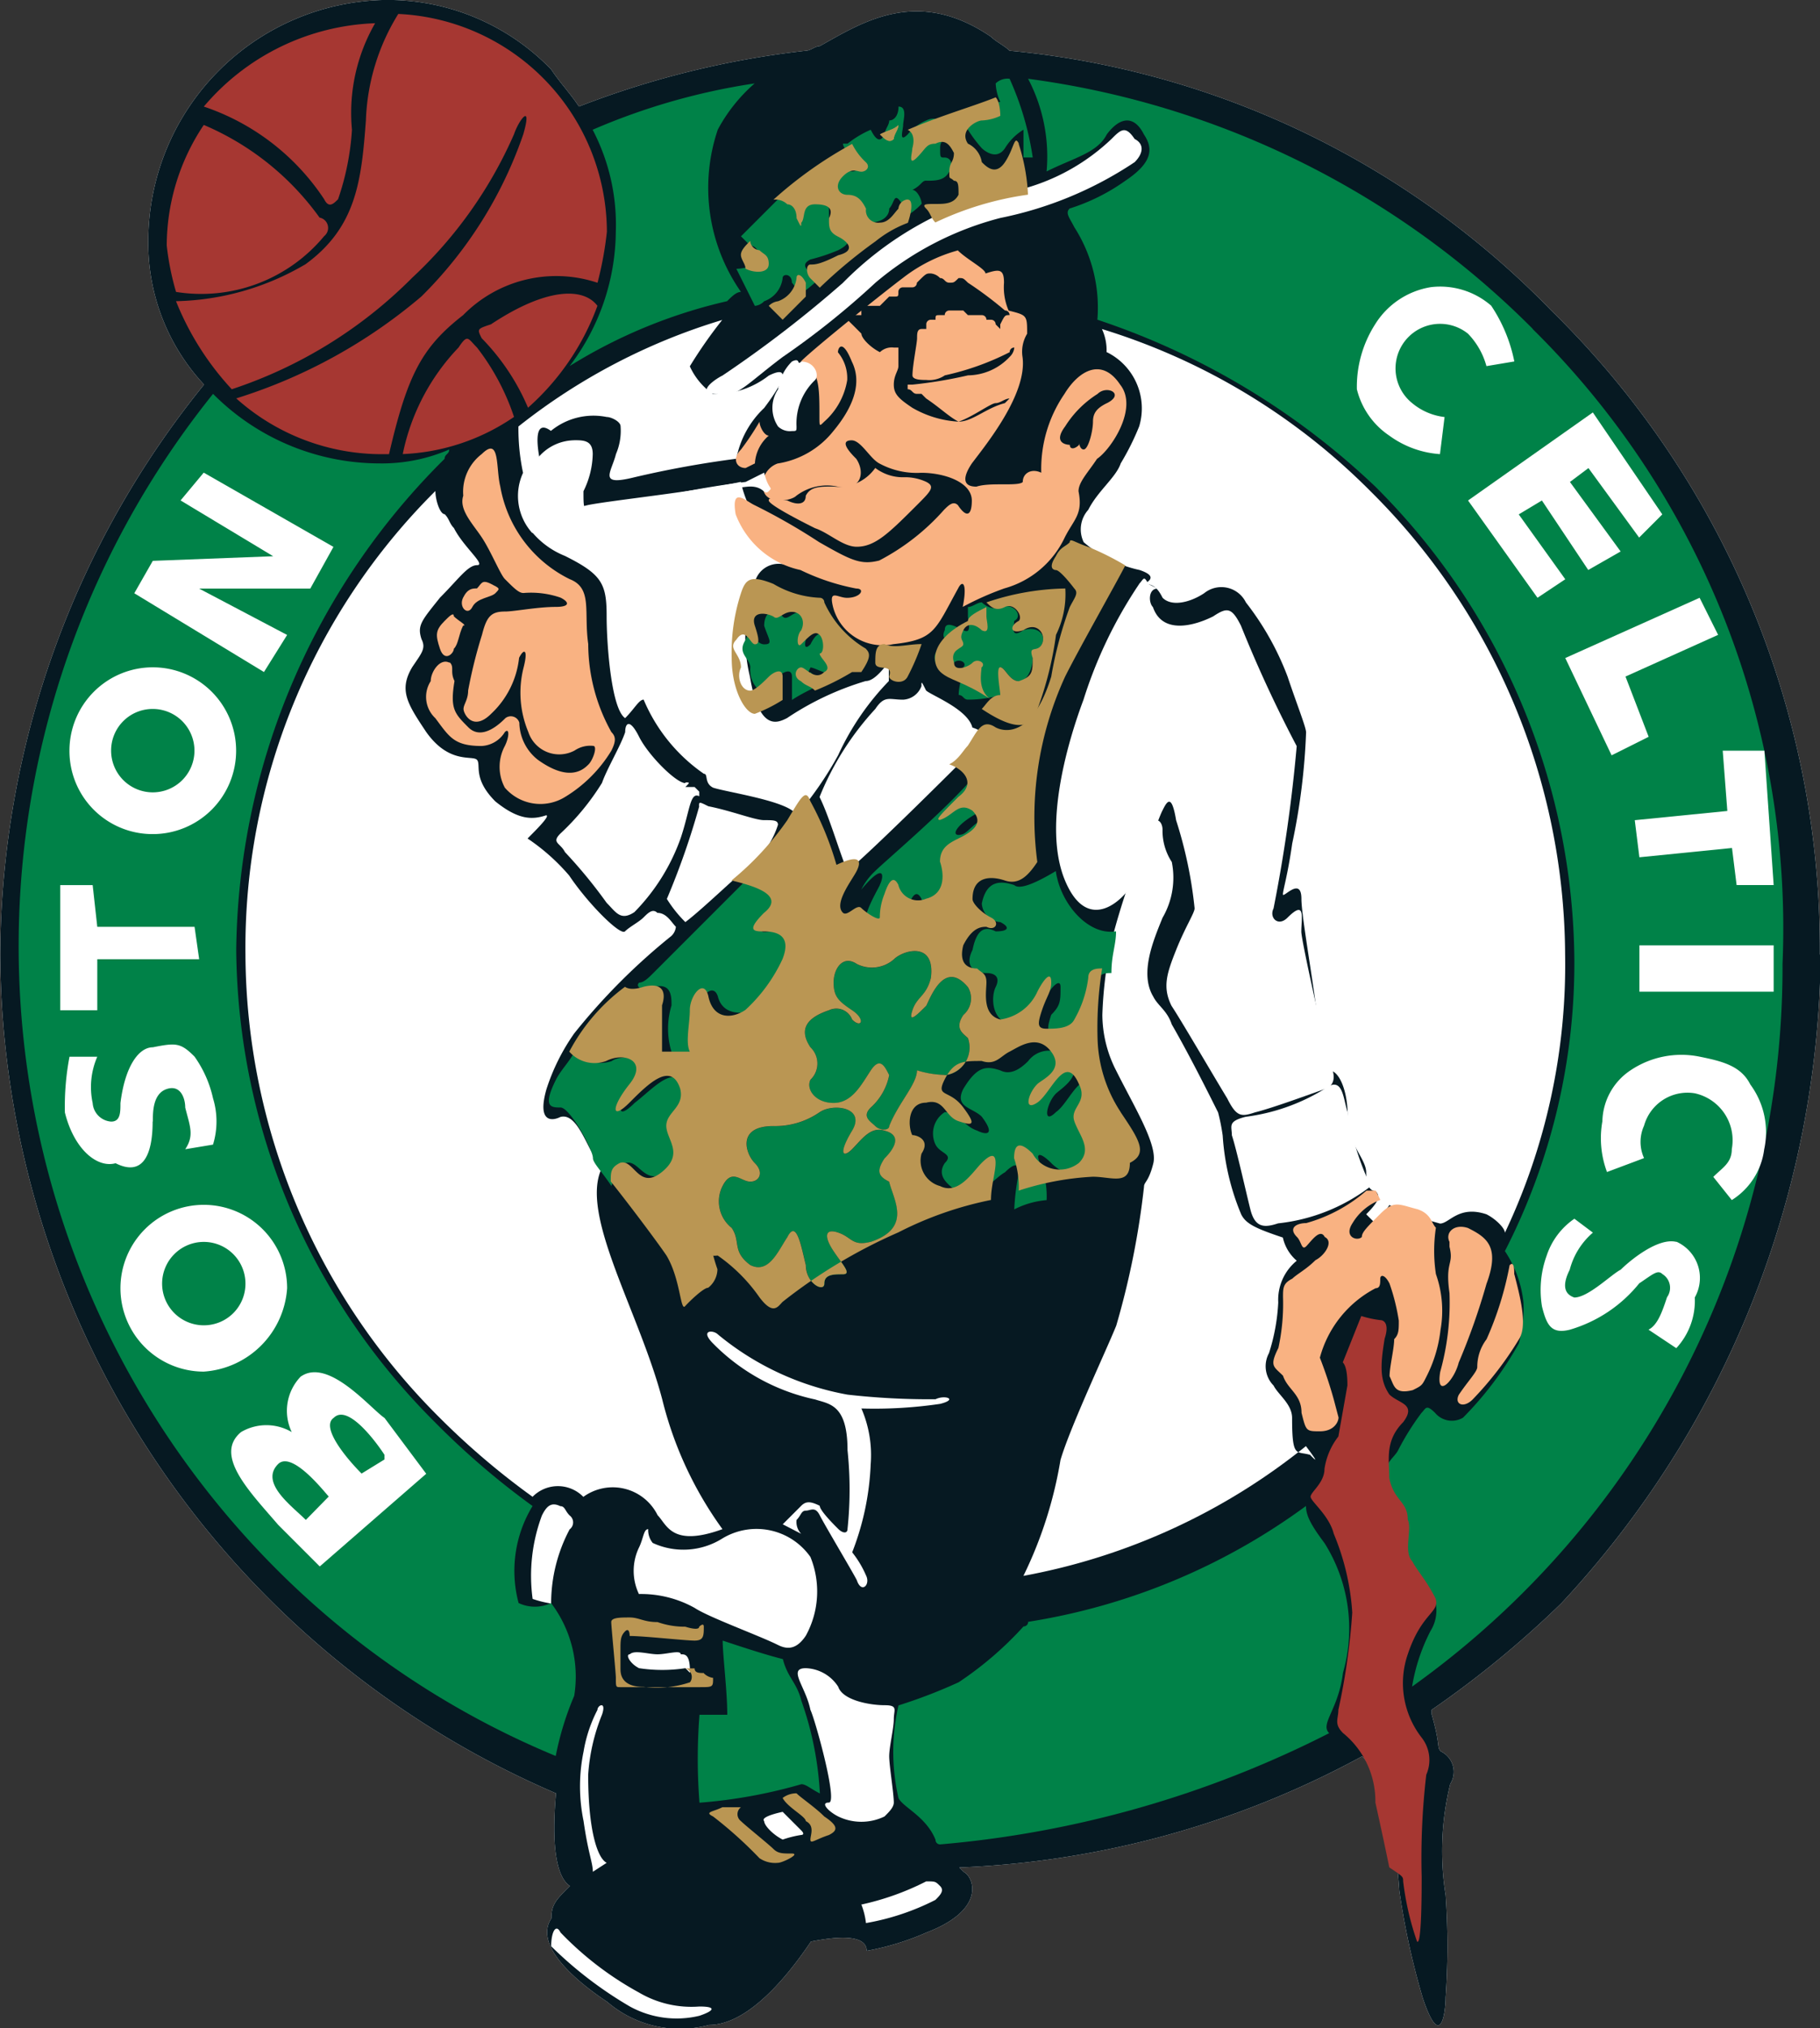 <svg xmlns="http://www.w3.org/2000/svg" width="35.903" height="39.988" viewBox="0 0 35.903 39.988">
  <rect x="0" y="0" width="35.903" height="39.988" fill="#333333" stroke="none"/>
  <g id="Groupe_9745" data-name="Groupe 9745" transform="translate(0 0)">
    <path id="Tracé_427" data-name="Tracé 427" d="M88.6,206.319a17.612,17.612,0,0,0-5.3-12.7A17.127,17.127,0,0,0,72.616,188.5c-.091-.091-.274-.183-.365-.274-1.462-1-2.558-.274-3.38.183-.091,0-.183.091-.274.091a17.844,17.844,0,0,0-4.476,1.1c-.183-.274-.365-.457-.548-.731a4.485,4.485,0,0,0-3.289-1.37,4.758,4.758,0,0,0-4.659,4.751,4.085,4.085,0,0,0,1.1,2.832,17.943,17.943,0,0,0-4.02,11.237,18.1,18.1,0,0,0,10.963,16.536c-.091,1,0,1.644.274,1.827-.274.274-.365.365-.365.639-.365.548.548,1.279,1.1,1.644a2.2,2.2,0,0,0,2.01.457c.822,0,1.644-1.1,2.01-1.644.914-.183,1.1,0,1.1.183a5.3,5.3,0,0,0,1.188-.365c1.188-.457.914-1.1.731-1.188l-.091-.091a18.129,18.129,0,0,0,7.948-2.193c.091.091.183.274.274.365a8.434,8.434,0,0,1,.457,2.284,15,15,0,0,0,.457,2.1c.365,1.1.457.274.457,0a14.329,14.329,0,0,0,0-2.01,5.528,5.528,0,0,1,.091-2.193.446.446,0,0,0-.183-.64c-.091-.091,0-.091-.183-.731v-.091a19.6,19.6,0,0,0,2.558-2.1,19.013,19.013,0,0,0,5.116-12.79" transform="translate(-52.7 -187.5)" fill="#fff"/>
    <path id="Tracé_428" data-name="Tracé 428" d="M88.6,206.319a17.612,17.612,0,0,0-5.3-12.7A17.127,17.127,0,0,0,72.616,188.5c-.091-.091-.274-.183-.365-.274-1.462-1-2.558-.274-3.38.183-.091,0-.183.091-.274.091a17.844,17.844,0,0,0-4.476,1.1c-.183-.274-.365-.457-.548-.731a4.485,4.485,0,0,0-3.289-1.37,4.758,4.758,0,0,0-4.659,4.751,4.085,4.085,0,0,0,1.1,2.832,17.943,17.943,0,0,0-4.02,11.237,18.1,18.1,0,0,0,10.963,16.536c-.091,1,0,1.644.274,1.827-.274.274-.365.365-.365.639-.365.548.548,1.279,1.1,1.644a2.2,2.2,0,0,0,2.01.457c.822,0,1.644-1.1,2.01-1.644.914-.183,1.1,0,1.1.183a5.3,5.3,0,0,0,1.188-.365c1.188-.457.914-1.1.731-1.188l-.091-.091a18.129,18.129,0,0,0,7.948-2.193c.091.091.183.274.274.365a8.434,8.434,0,0,1,.457,2.284,15,15,0,0,0,.457,2.1c.365,1.1.457.274.457,0a14.329,14.329,0,0,0,0-2.01,5.528,5.528,0,0,1,.091-2.193.446.446,0,0,0-.183-.64c-.091-.091,0-.091-.183-.731v-.091a19.6,19.6,0,0,0,2.558-2.1,19.013,19.013,0,0,0,5.116-12.79" transform="translate(-52.7 -187.5)" fill="#061922"/>
    <path id="Tracé_429" data-name="Tracé 429" d="M67.8,226.1a9.953,9.953,0,0,0,2.01-.365c.091,0,.183.091.365.183a6.492,6.492,0,0,0-.365-1.827c-.091-.365-.274-.457-.365-.822-.365-.091-.914-.274-1.188-.365,0,.274.091,1,.091,1.462H67.8a10.992,10.992,0,0,0,0,1.736" transform="translate(-54.001 -190.56)" fill="#008248"/>
    <path id="Tracé_430" data-name="Tracé 430" d="M80.586,224.476c-.183-.183.183-.457.274-1.188a3.16,3.16,0,0,0-.365-2.558c-.274-.365-.365-.548-.365-.731a12.565,12.565,0,0,1-5.481,2.284.089.089,0,0,1-.091.091,6.826,6.826,0,0,1-1.279,1.1,10.247,10.247,0,0,1-1.188.457,4.106,4.106,0,0,0,0,1.827c.091.183.548.365.731.822a.089.089,0,0,0,.091.091,20.812,20.812,0,0,0,7.674-2.193h0" transform="translate(-54.367 -190.309)" fill="#008248"/>
    <path id="Tracé_431" data-name="Tracé 431" d="M84.858,194.133A17.253,17.253,0,0,0,74.9,189.2a3.294,3.294,0,0,1,.365,1.827c.548-.274,1-.365,1.188-.731.274-.365.548-.365.731,0,.183.274.183.548-.365.914a3.9,3.9,0,0,1-1.1.548c-.091.091,0,.183.091.365a2.941,2.941,0,0,1,.457,1.827h0a14.665,14.665,0,0,1,5.481,3.289,13.3,13.3,0,0,1,3.928,9.318,12.432,12.432,0,0,1-1.37,5.755,2.255,2.255,0,0,1,.365,1,2.53,2.53,0,0,1-.091.822,6.734,6.734,0,0,1-1.1,1.462.43.43,0,0,1-.548-.091c-.183-.183-.183-.091-.274,0a5.1,5.1,0,0,0-.457.731c-.091.183-.365.274-.183.731a4.935,4.935,0,0,1,.365,1.1.731.731,0,0,0,.274.731.754.754,0,0,1,.183,1,3.681,3.681,0,0,0-.365,1.1,17.439,17.439,0,0,0,7.308-14.252,16.59,16.59,0,0,0-4.933-12.516" transform="translate(-54.619 -187.647)" fill="#008248"/>
    <path id="Tracé_432" data-name="Tracé 432" d="M62.966,219.844a2.454,2.454,0,0,1,.274-1.918,15.349,15.349,0,0,1-1.918-1.644,13.3,13.3,0,0,1-3.928-9.318,13.834,13.834,0,0,1,4.111-9.684c0-.091.091-.091.091-.183a3.338,3.338,0,0,1-1.37.274A4.636,4.636,0,0,1,56.937,196a17.376,17.376,0,0,0,1.279,23.2,16.954,16.954,0,0,0,5.481,3.654,5.908,5.908,0,0,1,.365-1.188,2.4,2.4,0,0,0-.457-1.827.749.749,0,0,1-.639,0" transform="translate(-52.734 -188.235)" fill="#008248"/>
    <path id="Tracé_433" data-name="Tracé 433" d="M68.654,189.3a12.824,12.824,0,0,0-3.2.914,4.038,4.038,0,0,1,.457,2.01A4.421,4.421,0,0,1,65,194.873a10.162,10.162,0,0,1,3.106-1.279c.091-.091.183-.183.274-.183a3.581,3.581,0,0,1-.457-3.2,3.207,3.207,0,0,1,.731-.914" transform="translate(-53.763 -187.656)" fill="#008248"/>
    <path id="Tracé_434" data-name="Tracé 434" d="M76.551,195.057a1.235,1.235,0,0,1,.639,1.462,5.082,5.082,0,0,1-.365.731c-.091.274-.457.548-.639.914a.577.577,0,0,0-.091.639h0a2.49,2.49,0,0,0,1.1.548c.274.091.274.183.091.274.183,0,.274.091.365.274.183.183.548.091.822-.091a.539.539,0,0,1,.822.183,5.557,5.557,0,0,1,.822,1.462c.183.548.365,1,.365,1.1a12.74,12.74,0,0,1-.274,2.193c-.091.639-.183.914-.183,1s.365-.365.365.091c0,.365.274,1.827.365,2.741a5.816,5.816,0,0,0,.183.639c.183,0,.365.365.365.914s.365.822.365,1.1.091.365.183.365c.091.091.091.183-.183.457l.183.183a3.646,3.646,0,0,0,.274-.365,6.027,6.027,0,0,0,1,.365c.183,0,.365-.365.914-.183.183.091.365.274.365.365a12.329,12.329,0,0,0,1.188-5.481,12.946,12.946,0,0,0-3.837-9.136,12.728,12.728,0,0,0-5.3-3.2.993.993,0,0,1,.091.457" transform="translate(-54.717 -188.114)" fill="#fff"/>
    <path id="Tracé_435" data-name="Tracé 435" d="M80.464,217.716c-.274-.091-.365.091-.365-.731,0-.274-.274-.457-.365-.639a.541.541,0,0,1-.091-.639,3.885,3.885,0,0,0,.183-1,.992.992,0,0,1,.365-.822.835.835,0,0,1-.274-.457c-.548-.183-.731-.274-.822-.457a4.8,4.8,0,0,1-.365-1.553,3.957,3.957,0,0,0-.091-.457c-.183-.365-.548-1.1-.914-1.736-.091-.274-.274-.365-.365-.548-.274-.457,0-1.1.183-1.553a1.572,1.572,0,0,0,.183-1.1,1.125,1.125,0,0,1-.183-.639c0-.183-.183-.365-.365.183s-.457,1.279-.639,2.01a8,8,0,0,0-.183,1.462,2.433,2.433,0,0,0,.274,1.1c.365.731.822,1.462.731,1.827s-.183.365-.183.457a16.043,16.043,0,0,1-.548,2.741c-.183.457-.914,2.01-1.1,2.649a8.241,8.241,0,0,1-.731,2.284,12.469,12.469,0,0,0,5.573-2.558c.274.365.183.274.091.183" transform="translate(-54.61 -189.03)" fill="#fff"/>
    <path id="Tracé_436" data-name="Tracé 436" d="M64.174,198.6a1.639,1.639,0,0,0,.639.457c.731.365.822.548.822,1.188,0,.548.091,1.827.365,2.01.183-.183.274-.365.365-.365a3.36,3.36,0,0,0,1.188,1.462c.091,0,0,.183.183.274.274.091,1.553.274,1.644.548a7.038,7.038,0,0,0,.822-1.188,5.225,5.225,0,0,1,1-1.462v-.365c-.091.091-.274.365-.457.365a5.714,5.714,0,0,0-1.553.731c-.183.091-.548.274-.731-.822a3.229,3.229,0,0,1,.091-1.827.483.483,0,0,1,.639-.365c.365.091.914.365,1.1.365,0-.091.183-.365-.274-.365a2.039,2.039,0,0,1-1.37-.822,2.257,2.257,0,0,1-.365-.822c-.822.183-2.558.365-3.015.457-.365.091-.731.183-.914-.731-.091-.365-.183-1,.183-.731a1.323,1.323,0,0,1,1.1-.274c.091,0,.274.091.274.183a1.159,1.159,0,0,1-.091.548c-.091.365-.365.639.365.457a20.039,20.039,0,0,1,2.01-.365,1.848,1.848,0,0,1,.548-1c.274-.365.365-.548.365-.639s-.091-.091-.274,0a1.733,1.733,0,0,1-1.1.365,1.343,1.343,0,0,1-.457-.548,8.968,8.968,0,0,1,.639-.914,12.048,12.048,0,0,0-4.02,2.1,4.2,4.2,0,0,0,.091.914,1.09,1.09,0,0,0,.183,1.188" transform="translate(-53.668 -188.097)" fill="#fff"/>
    <path id="Tracé_437" data-name="Tracé 437" d="M64.669,217.924a.987.987,0,0,1,1.462.365c.183.183.274.639,1.279.274a7.343,7.343,0,0,1-1.188-2.558c-.457-1.736-1.644-3.654-1.188-4.568-.274-.274-.457-1.1-.822-1-.183.091-.457.091-.274-.548a4.068,4.068,0,0,1,.548-1.1A12.373,12.373,0,0,1,66.4,206.87a.283.283,0,0,0,.091-.183c-.091-.091-.183-.274-.365-.274-.091-.091-.183,0-.274.091s-.274.183-.365.274-.731-.548-1.1-1.1a4.039,4.039,0,0,0-.822-.731c.183-.183.457-.457.365-.457-.274.091-.548.091-1-.274-.457-.457-.274-.731-.365-.822s-.548.091-1-.548c-.365-.548-.548-.822-.274-1.279.183-.274.274-.365.183-.548-.091-.274,0-.365.365-.822.365-.365.548-.639.731-.639s-.274-.365-.457-.731c-.091-.091-.091-.183-.183-.274-.091,0-.183-.274-.183-.457A12.7,12.7,0,0,0,58,207.236a12.946,12.946,0,0,0,3.837,9.136,14.908,14.908,0,0,0,1.827,1.553.7.7,0,0,1,1,0" transform="translate(-53.158 -188.416)" fill="#fff"/>
    <path id="Tracé_438" data-name="Tracé 438" d="M57.1,189.644a4.6,4.6,0,0,1,2.375,1.827c.091.183.183.091.274,0a5.176,5.176,0,0,0,.274-1.37,3.54,3.54,0,0,1,.457-2.1,4.635,4.635,0,0,0-3.38,1.644" transform="translate(-53.08 -187.543)" fill="#a63732"/>
    <path id="Tracé_439" data-name="Tracé 439" d="M56.483,193.489a3.15,3.15,0,0,0,2.923-1.1.207.207,0,0,0-.091-.365,5.41,5.41,0,0,0-2.284-1.827,4.29,4.29,0,0,0-.731,2.375,5.257,5.257,0,0,0,.183.914" transform="translate(-53.011 -187.734)" fill="#a63732"/>
    <path id="Tracé_440" data-name="Tracé 440" d="M64.813,193.1a2.573,2.573,0,0,0-2.649.639c-.822.639-1.1,1.188-1.462,2.741h-.091a4.309,4.309,0,0,1-2.923-1.1,10.421,10.421,0,0,0,3.654-2.01,8.283,8.283,0,0,0,2.01-3.2c.183-.64-.091-.274-.183,0a8.532,8.532,0,0,1-2.01,2.832A8.993,8.993,0,0,1,57.6,195.2a5.619,5.619,0,0,1-1.1-1.736,5.238,5.238,0,0,0,2.558-.731c1-.731,1.1-1.644,1.188-2.832a4.247,4.247,0,0,1,.639-2.1A4.314,4.314,0,0,1,65,192.094a6.827,6.827,0,0,1-.183,1" transform="translate(-53.028 -187.526)" fill="#a63732"/>
    <path id="Tracé_441" data-name="Tracé 441" d="M65.379,194.077c-.274-.365-1-.365-2.1.365-.274.091-.274.091-.183.274a4.414,4.414,0,0,1,.914,1.37,4.947,4.947,0,0,0,1.37-2.01" transform="translate(-53.594 -188.048)" fill="#a63732"/>
    <path id="Tracé_442" data-name="Tracé 442" d="M63.593,196.354a4.6,4.6,0,0,0-.731-1.37c-.183-.183-.183-.274-.365,0a4.264,4.264,0,0,0-1.1,2.1,4.181,4.181,0,0,0,2.193-.731" transform="translate(-53.452 -188.132)" fill="#a63732"/>
    <path id="Tracé_443" data-name="Tracé 443" d="M62.357,201.4c-.183-.091-.365.183-.365.365a.574.574,0,0,0,.091.731c.274.365.365.548.914.548a.57.57,0,0,0,.457-.274c.091-.091.091.091,0,.274a.869.869,0,0,0,0,.822.926.926,0,0,0,1.188.183,2.715,2.715,0,0,0,.914-.914c.091-.183.091-.274,0-.365a3.573,3.573,0,0,1-.457-1.736c-.091-.639.091-1.1-.365-1.279a2.516,2.516,0,0,1-1.37-1.827c-.091-.365,0-1-.365-.64a.935.935,0,0,0-.365.822c-.091.274.183.548.365.822s.365.731.457.822c.183.183.274.274.365.274a1.781,1.781,0,0,1,.731.091c.183.091.183.183-.091.183-.365,0-.822.091-1,.091-.274,0-.365.091-.457.457a9.447,9.447,0,0,0-.274,1.1c0,.183-.091.274-.091.365s.183.457.548.091a1.768,1.768,0,0,0,.548-1.1c.091-.183.183-.183.091.183a2.008,2.008,0,0,0,.091,1.279.642.642,0,0,0,.914.365.549.549,0,0,1,.365-.091c.091,0,0,.274-.091.365s-.365.365-1-.091a.949.949,0,0,1-.365-.731.175.175,0,0,0-.274-.091c-.091.091-.457.457-.731.183s-.365-.365-.274-.914c-.091-.183,0-.274-.091-.365" transform="translate(-53.495 -188.337)" fill="#f9b282"/>
    <path id="Tracé_444" data-name="Tracé 444" d="M62.651,200.979c-.091.183-.091.365-.183.457,0,.091-.183.274-.274,0s-.091-.365.091-.548c.091-.091.183-.183.183-.091.091.091.274.183.183.183" transform="translate(-53.515 -188.646)" fill="#f9b282"/>
    <path id="Tracé_445" data-name="Tracé 445" d="M63.337,200.279c-.091.091-.365.091-.457.274s-.274,0-.183-.183.183-.183.274-.183c.091-.091.091-.183.274-.091s.183.091.091.183" transform="translate(-53.562 -188.586)" fill="#f9b282"/>
    <path id="Tracé_446" data-name="Tracé 446" d="M72.983,192.9a3.087,3.087,0,0,0-1.1.548c-.365.274-1.736,1.37-2.01,1.644.365.183.365.457.365,1.1,0,.183,0,.183.091.091a1.393,1.393,0,0,0,.457-.822.8.8,0,0,0-.183-.548c0-.091.091-.274.274.183.183.365.091.822-.365,1.37a1.745,1.745,0,0,1-1.1.639.444.444,0,0,0-.274.548c.091.274.548.183.64.091a1,1,0,0,1,.822-.183c.457.091.548-.274.365-.548-.091-.091-.365-.365-.091-.365.183,0,.365.365.548.457a1.544,1.544,0,0,0,.822.183c.457,0,1,.183,1,.548,0,.274-.091.365-.274.091-.091-.091-.183,0-.274.091a4.443,4.443,0,0,1-1.279,1c-.365.091-.548,0-1.188-.365a12.1,12.1,0,0,0-1.279-.731c-.183-.091-.457-.365-.365.183a1.764,1.764,0,0,0,1.279,1.1,4.36,4.36,0,0,0,1.1.365c.183,0,.091.183-.183.183-.183,0-.365-.183-.274.183a1.013,1.013,0,0,0,1.188.731c.822-.091.822-.274,1.279-1.1.091-.183.183-.091.091.365a5.77,5.77,0,0,1,.822-.365,1.867,1.867,0,0,0,1.188-1c.183-.365.365-.457.274-.914,0-.183.183-.365.365-.64.274-.183.822-1,.457-1.462-.365-.548-.822-.274-1.1.183a2.613,2.613,0,0,0-.457,1.553c-.183-.091-.365,0-.365.183-.091.091-.639,0-.914.091-.274,0-.274-.183-.091-.457.274-.365,1.1-1.37,1-2.1a.685.685,0,0,1,.091-.457c0-.365,0-.365-.365-.457a1.159,1.159,0,0,1-.091-.548c0-.274-.091-.274-.365-.183,0-.091-.365-.274-.548-.457" transform="translate(-54.073 -187.967)" fill="#f9b282"/>
    <path id="Tracé_447" data-name="Tracé 447" d="M71.4,197.6a.88.88,0,0,1-.822.365c-.274,0-.457,0-.548.183,0,.183-.183.183-.365.091-.183,0-.365-.091-.365,0s.731.457.914.548c.274.091.548.365.822.365.365,0,.639-.274,1.188-.822.274-.274.365-.365.183-.457a.993.993,0,0,0-.457-.091.9.9,0,0,1-.548-.183" transform="translate(-54.135 -188.373)" fill="#f9b282"/>
    <path id="Tracé_448" data-name="Tracé 448" d="M68.782,197.514c-.183,0-.274-.183-.091-.365a5.6,5.6,0,0,0,.365-.548c0,.091.091.274.183.274a.781.781,0,0,0-.274.548Z" transform="translate(-54.073 -188.287)" fill="#f9b282"/>
    <path id="Tracé_449" data-name="Tracé 449" d="M73.193,196.323a2.042,2.042,0,0,1-.914-.274c-.274-.183-.365-.274-.365-.457s.091-.274.091-.365v-.365h-.091a.336.336,0,0,0-.274.091c-.183-.091-.365-.274-.365-.365l-.183-.183L71,194.314a.089.089,0,0,1,.091-.091h.183v-.183h.365a386.809,386.809,0,0,1,.183-.183h.091c.091,0,.091,0,.091-.091h0a.089.089,0,0,1,.091-.091h.183a.089.089,0,0,0,.091-.091c.183-.183.183-.183.274-.183a.283.283,0,0,1,.183.091c.091,0,.091.091.183.091s.091,0,.183-.091h0c.091,0,.091,0,.183.091h0a7.283,7.283,0,0,1,.731.548.089.089,0,0,1,.091.091h0c-.091,0-.091,0-.183.183v.091h0l-.091-.091h0a.089.089,0,0,0-.091-.091h-.091a.089.089,0,0,0-.091-.091h-.274l-.091-.091H73.01a.089.089,0,0,0-.091.091h-.091c-.091,0-.091,0-.091.091h-.091a.089.089,0,0,0-.091.091v.091h-.091c-.091,0-.091.091-.091.183h0c0,.091-.091.548-.091.731,0,.091.183.091.274.091a.549.549,0,0,0,.365-.091,5.282,5.282,0,0,0,1.279-.457.089.089,0,0,1,.091-.091h0a.283.283,0,0,1-.091.183h0a1.141,1.141,0,0,1-.822.365,8.8,8.8,0,0,1-1.1.183h-.091v.091c.091,0,.091.091.183.091h.091l.091.091c.274.183.457.365.639.457.274-.091.639-.365.731-.365s.183-.091.274-.091l-.091.091h0c-.365.091-.639.365-.914.365h0" transform="translate(-54.282 -188.01)" fill="#061922"/>
    <path id="Tracé_450" data-name="Tracé 450" d="M76.513,196.176c-.183.091-.274.183-.274.365s-.091.548-.183.548-.091-.183-.091-.091c-.091.091-.183.091-.183,0,0,0-.365,0-.091-.365a2.04,2.04,0,0,1,.639-.639c.183-.183.548,0,.183.183" transform="translate(-54.678 -188.228)" fill="#061922"/>
    <path id="Tracé_451" data-name="Tracé 451" d="M83.981,214.272c-.091-.183.091-.365.365-.274.365.183.639.365.365,1.1a13.134,13.134,0,0,1-.548,1.553c-.091.365-.457.731-.365.183a5.073,5.073,0,0,0,.183-1.553c-.091-.639.091-.548,0-.914v-.091" transform="translate(-55.387 -189.788)" fill="#f9b282"/>
    <path id="Tracé_452" data-name="Tracé 452" d="M85.294,214.98c.091.365.274,1,.091,1.279a6.7,6.7,0,0,1-.914,1.188c-.183.183-.365.091-.274-.091.183-.274.365-.457.365-.548a.9.9,0,0,1,.183-.548A6.462,6.462,0,0,0,85.2,214.8c.091-.091.091.091.091.183" transform="translate(-55.42 -189.857)" fill="#f9b282"/>
    <path id="Tracé_453" data-name="Tracé 453" d="M81.387,217.311a8.63,8.63,0,0,0-.274-.822,2.181,2.181,0,0,1,1.1-1.37c.091,0,.091-.091.091-.183s.091-.091.183.091a4.11,4.11,0,0,1,.183.731c0,.183,0,.274-.091.365,0,.183-.091.548-.091.731.091.183.091.365.457.274.183-.091.183-.091.274-.274a2.681,2.681,0,0,0,.274-.914,2.157,2.157,0,0,0-.091-1.1,3.062,3.062,0,0,1,0-.914c-.091-.091-.091-.274-.365-.365-.365-.091-.457-.183-.731.091s-.365.365-.365.457c-.091.091-.365,0-.183-.274a1.074,1.074,0,0,1,.548-.457l-.091-.183h-.183a3.059,3.059,0,0,1-1.188.64c-.183,0-.365.091-.183.274.091.091.091.274.183.183s.274-.365.365-.183c.183.091,0,.365-.183.457-.183.183-.365.274-.457.365-.183.091-.183.183-.183.365a4.1,4.1,0,0,1-.091,1c-.183.365-.091.365.091.548.091.274.365.365.365.731.091.365.091.365.365.365s.365-.183.365-.274Z" transform="translate(-55.076 -189.722)" fill="#f9b282"/>
    <path id="Tracé_454" data-name="Tracé 454" d="M81.548,218.275a1.364,1.364,0,0,0-.274.639c0,.274-.274.457-.274.548s.365.365.457.731a4.827,4.827,0,0,1,.365,1.553,13.03,13.03,0,0,1-.274,1.918c0,.183-.091.274.091.457a1.732,1.732,0,0,1,.639,1.37c.183.822.274,1.279.274,1.279.274.183.274.183.274.274a5.578,5.578,0,0,0,.274,1.188c.091.091.091-1,.091-1.279a14.146,14.146,0,0,1,.091-2.01.715.715,0,0,0-.091-.731,1.748,1.748,0,0,1-.274-1.644c.274-.822.639-.822.548-1.1-.183-.365-.365-.548-.457-.731-.183-.183,0-.64-.091-.822,0-.365-.274-.365-.365-.822,0-.365-.091-.731.274-1.1.274-.365-.091-.365-.274-.548-.183-.274-.183-.548-.091-1.1.091-.274,0-.365-.091-.365A2.072,2.072,0,0,1,82,215.9l-.365.914c.091.091.091.365.091.457Z" transform="translate(-55.146 -189.955)" fill="#a63732"/>
    <path id="Tracé_455" data-name="Tracé 455" d="M77.145,200.09a8.816,8.816,0,0,0-1.1,2.284c-.274.731-.822,2.467-.365,3.563s1.188.365,1.37,0,.457-1.188.548-1.37.183-.365.274.183a8.454,8.454,0,0,1,.365,1.736c0,.091-.183.365-.365.822s-.274.731-.091,1.1c.183.274.822,1.37,1.1,1.827.183.365.274.365.548.274.365-.091,1.1-.365,1.37-.457s.183-.365.091-.548c-.091-.365-.548-2.375-.548-2.558,0-.274.091-.639-.274-.274-.183.183-.365,0-.274-.183a29.883,29.883,0,0,0,.457-3.2,25.426,25.426,0,0,1-1.1-2.375c-.183-.365-.274-.365-.548-.183-.365.183-1,.365-1.188-.183-.091-.091-.091-.365.091-.365l-.183-.091c-.091-.183-.091-.091-.183,0" transform="translate(-54.671 -188.579)" fill="#fff"/>
    <path id="Tracé_456" data-name="Tracé 456" d="M81.126,210.992a3.912,3.912,0,0,1-1.553.548c-.365.091-.274.183-.274.365.091.274.274,1.1.365,1.462s.274.365.548.274a3.632,3.632,0,0,0,1.827-.731,5.515,5.515,0,0,1-.457-1.462c-.091-.274-.091-.731-.457-.457" transform="translate(-54.998 -189.523)" fill="#fff"/>
    <path id="Tracé_457" data-name="Tracé 457" d="M72.41,202.294a.408.408,0,0,1-.365.274c-.274,0-.365-.091-.548.183a5.692,5.692,0,0,0-1.1,1.736c.183.365.365,1,.548,1.462.548-.457,2.193-2.1,2.558-2.467.183-.183.183-.274-.091-.365-.091-.365-.822-.639-.914-.731-.091-.183-.091-.183-.091-.091" transform="translate(-54.23 -188.774)" fill="#fff"/>
    <path id="Tracé_458" data-name="Tracé 458" d="M67.739,204.893a15.032,15.032,0,0,1-.639,1.827,2.5,2.5,0,0,0,.365.457c.365-.274,1.1-1,1.37-1.188a1.731,1.731,0,0,0,.457-.731c0-.091-.091-.091-.274-.091s-.639-.183-1.1-.274c-.183-.091-.183-.091-.183,0" transform="translate(-53.945 -188.998)" fill="#fff"/>
    <path id="Tracé_459" data-name="Tracé 459" d="M67.259,204.29c-.183,0-.731-.548-.914-.914s-.274-.274-.274-.091c-.091.274-.365.731-.457,1a4.846,4.846,0,0,1-.822,1c-.183.183,0,.183.091.365a9.709,9.709,0,0,1,.822,1c.183.183.274.365.548.183a3.978,3.978,0,0,0,.914-1.462c.183-.548.183-.914.365-.822v-.091l-.091-.091h-.183c.091-.091.091-.091,0-.091h0" transform="translate(-53.738 -188.851)" fill="#fff"/>
    <path id="Tracé_460" data-name="Tracé 460" d="M75.944,190.484a4.076,4.076,0,0,1-2.375,1.1,6.669,6.669,0,0,0-2.923,1.736,23.4,23.4,0,0,1-2.375,1.827c-.183.091-.548.365-.091.365.365.091.548-.183,1.279-.731a15.976,15.976,0,0,0,1.827-1.462,6.214,6.214,0,0,1,2.467-1.279,7.392,7.392,0,0,0,2.649-1.1c.183-.183.183-.365,0-.457-.183-.274-.274-.183-.457,0" transform="translate(-54.019 -187.743)" fill="#fff"/>
    <path id="Tracé_461" data-name="Tracé 461" d="M69.764,195.3a.957.957,0,0,0-.274.548.658.658,0,0,0,0,.731.336.336,0,0,0,.274.091c.091,0,.091,0,.091-.091a1.181,1.181,0,0,1,.365-.914c.091-.091,0-.365-.274-.365-.091.091,0-.091-.183,0" transform="translate(-54.142 -188.172)" fill="#fff"/>
    <path id="Tracé_462" data-name="Tracé 462" d="M65.031,197c.183,0,.365,0,.365.274a1.721,1.721,0,0,1-.183.731c0,.274,0,.365.091.365.183,0-.183.183-.365.183s-.365.183-.548-.548c-.091-.274,0-.548-.091-.639a.944.944,0,0,1,.731-.365" transform="translate(-53.703 -188.321)" fill="#fff"/>
    <path id="Tracé_463" data-name="Tracé 463" d="M68.957,197.7c.091.365.183.274.091.365s-.091-.091-.365-.091-2.01.365-2.01.365c-.365.091-.365,0-.091-.091a18.893,18.893,0,0,1,2.01-.365Z" transform="translate(-53.883 -188.382)" fill="#fff"/>
    <path id="Tracé_464" data-name="Tracé 464" d="M66.764,220.774a1.445,1.445,0,0,0,1.37-.091,1.3,1.3,0,0,1,1.736.365,1.807,1.807,0,0,1-.091,1.553c-.183.274-.365.274-.548.183-.365-.183-1.37-.548-1.644-.731a2.17,2.17,0,0,0-1.1-.274,1.061,1.061,0,0,1,0-.914c.091-.183.091-.365.183-.365a.4.4,0,0,0,.091.274" transform="translate(-53.883 -190.353)" fill="#fff"/>
    <path id="Tracé_465" data-name="Tracé 465" d="M70.085,223.5a.792.792,0,0,1,.639.365c.091.274.639.365.914.365s.183.091.183.274-.091.548-.091.731.091.731.091.914c0,.091-.091.183-.183.274a1.046,1.046,0,0,1-.914,0c-.183-.091-.365-.274-.183-.274s-.274-1.644-.365-1.827c-.091-.457-.457-.822-.091-.822" transform="translate(-54.189 -190.612)" fill="#fff"/>
    <path id="Tracé_466" data-name="Tracé 466" d="M64.745,220c.091,0,.091.091.183.183a.171.171,0,0,1,0,.274,3.114,3.114,0,0,0-.365,1.462,2.072,2.072,0,0,1-.365-.091,3.4,3.4,0,0,1,.183-1.644c.091-.183.183-.274.365-.183" transform="translate(-53.691 -190.306)" fill="#fff"/>
    <path id="Tracé_467" data-name="Tracé 467" d="M64.783,229.193a6.386,6.386,0,0,0,1.553,1.188,2.038,2.038,0,0,0,1.188.274c.365,0,.274.091,0,.183a1.92,1.92,0,0,1-1.37-.183,7.821,7.821,0,0,1-1.553-1.188c0-.274.091-.457.183-.274" transform="translate(-53.728 -191.097)" fill="#fff"/>
    <path id="Tracé_468" data-name="Tracé 468" d="M72.579,228.1a5.282,5.282,0,0,1-1.279.457,1.441,1.441,0,0,1,.091.365,4.815,4.815,0,0,0,1.37-.457c.091-.091.183-.183.091-.274s-.091-.091-.274-.091" transform="translate(-54.308 -191.009)" fill="#fff"/>
    <path id="Tracé_469" data-name="Tracé 469" d="M69.2,226.783c-.091-.091.365-.183.365-.183l.365.365c.091.091,0,.091,0,.091a2.072,2.072,0,0,0-.365.091c-.183-.091-.365-.274-.365-.365" transform="translate(-54.125 -190.88)" fill="#fff"/>
    <path id="Tracé_470" data-name="Tracé 470" d="M69.825,220.223a.336.336,0,0,1-.091-.274c.091-.091.091-.183.183-.183s.183-.091.274.091.639,1.1.731,1.279c.091.274.274.091.183-.091a2,2,0,0,0-.274-.457,5.342,5.342,0,0,0,.365-1.736,2.314,2.314,0,0,0-.183-1.1,8.863,8.863,0,0,0,1.553-.091c.365-.091.091-.183-.091-.091a14.4,14.4,0,0,1-1.736-.091,5.556,5.556,0,0,1-2.558-1.188c-.091-.091-.365-.091-.091.183a3.992,3.992,0,0,0,2.01,1.1c.274.091.639.091.639,1a7.437,7.437,0,0,1,0,1.553c0,.091-.091.091-.183,0s-.365-.365-.365-.457c-.183-.091-.274-.091-.365,0l-.365.365Z" transform="translate(-54.02 -189.984)" fill="#fff"/>
    <path id="Tracé_471" data-name="Tracé 471" d="M67.393,223.47a3.045,3.045,0,0,1-.914,0c-.183-.091-.274-.274-.183-.274.091-.091.365,0,.548,0s.457-.091.457,0c.091,0,.183,0,.183.365Z" transform="translate(-53.872 -190.582)" fill="#fff"/>
    <path id="Tracé_472" data-name="Tracé 472" d="M65.75,227.406c-.183-.091-.365-.64-.365-1.736a3.8,3.8,0,0,1,.274-1.188c.091-.274-.091-.183-.091-.091a2.76,2.76,0,0,0-.274.822,3.385,3.385,0,0,0,0,1.37c.091.639.183.822.183,1Z" transform="translate(-53.782 -190.681)" fill="#fff"/>
    <path id="Tracé_473" data-name="Tracé 473" d="M72.521,191.262c.183,0,.365,0,.457-.183s0-.274-.091-.274-.091,0-.091-.183.091-.091.091-.365c0-.183-.183-.274-.365-.183a.958.958,0,0,0-.365.274c-.183.183-.091-.091-.091-.183s.091-.365-.091-.365c0,.183-.091.274-.183.274,0,.091-.091.183-.091.274-.091.183-.183.091-.274-.091h0a2,2,0,0,0-.457.274h-.091c0,.091.183.274.274.365s0,.183-.091.183-.274-.091-.365.091-.091.365.091.365.274.091.365.274.091.274.274.274.365-.091.365-.274c.091-.091.091-.274.183-.183s.091.183.091.365a1.261,1.261,0,0,0,.365-.274c0-.091-.091-.274-.183-.274.183-.091.183-.183.274-.183" transform="translate(-54.25 -187.699)" fill="#008248"/>
    <path id="Tracé_474" data-name="Tracé 474" d="M74.42,189.2a.336.336,0,0,0-.274.091.945.945,0,0,0,.091.365c-.091,0-.274.091-.365.091-.183,0-.365.365-.274.457a2.7,2.7,0,0,0,.274.365s.274.274.457,0a1.094,1.094,0,0,1,.365-.365v.548h.183a5.847,5.847,0,0,0-.457-1.553" transform="translate(-54.504 -187.647)" fill="#008248"/>
    <path id="Tracé_475" data-name="Tracé 475" d="M70.062,193.259c-.091-.091-.183-.183,0-.274a3.593,3.593,0,0,0,.548-.183c.365-.183.183-.365,0-.365s-.183-.183-.183-.365,0-.365-.274-.274-.183.365-.274.365v-.091c0-.183-.091-.274-.183-.274h-.274l-.731.731.183.183c.091,0,.183.091.183.274,0,.091-.274.183-.457.183l.365.731a.283.283,0,0,0,.183-.091.551.551,0,0,0,.365-.457c0-.091.183-.091.183.091a.336.336,0,0,1,.091.274,2.5,2.5,0,0,0,.457-.365c-.091,0-.091,0-.183-.091" transform="translate(-54.074 -187.87)" fill="#008248"/>
    <path id="Tracé_476" data-name="Tracé 476" d="M74.177,202.327c.091,0-.091-.457,0-.548.091,0,.183.274.365.274s.274-.274.274-.457.091-.091.183-.274-.091-.365-.365-.274c-.274.183-.183-.091-.183-.183.183-.091,0-.365-.274-.274-.183.091-.365-.091-.365-.091-.091,0-.183.091-.274.091v.183c0,.091.091.365-.091.274s-.365-.183-.365,0c-.091.183.091.183,0,.274,0,.091-.274.091-.183.365s.365.091.365,0c.091-.091.274,0,.183.091,0,.091-.091.365-.091.548.091,0,.091.091.183.091a2.231,2.231,0,0,0,.64-.091" transform="translate(-54.444 -188.624)" fill="#008248"/>
    <path id="Tracé_477" data-name="Tracé 477" d="M70.073,201.8c.091,0,.365.183.457.091s-.091-.274-.091-.365.091-.365,0-.365c-.183-.091-.274,0-.365.183-.183.183-.091-.183,0-.274.091-.183,0-.274-.183-.365-.183,0-.274.183-.365.091-.183-.183-.365-.091-.365.183.091.274.183.365,0,.365s-.274-.365-.365-.091c-.183.274.091.365.091.548a.537.537,0,0,0,.183.457c.183,0,.274-.091.365-.274.091-.091.274-.183.274,0v.457c.274-.183.548-.274.639-.365h0c-.091,0-.183-.091-.274-.183-.091.091,0-.091,0-.091" transform="translate(-54.086 -188.641)" fill="#008248"/>
    <path id="Tracé_478" data-name="Tracé 478" d="M66.772,208.6c.365-.091.365.183.365.365a1.557,1.557,0,0,0,0,.914h.548v-.822c0-.274.274-.548.365-.274.091.365.457.365.731.274.274-.183.365-.457.731-1,.274-.457-.091-.548-.365-.548s-.365.091.091-.365c.365-.365-.365-.548-.639-.64l-1.827,1.827c-.091.091-.183.183-.274.183-.091.091.091.183.274.091" transform="translate(-53.89 -189.142)" fill="#008248"/>
    <path id="Tracé_479" data-name="Tracé 479" d="M66.057,212.393c.274-.091.365.457.822.183s.091-.639.091-.914.365-.365.274-.731c-.183-.548-.639,0-1,.274-.365.365-.365.091,0-.365s-.183-.64-.457-.457a.71.71,0,0,1-.731-.183c-.091.183-.274.365-.365.548-.274.548-.091.548.091.548s.639.822.639,1c0,.091.183.274.365.548.091-.274.091-.457.274-.457" transform="translate(-53.724 -189.462)" fill="#008248"/>
    <path id="Tracé_480" data-name="Tracé 480" d="M74.516,206.574c-.274-.091-.548-.091-.639.365a.393.393,0,0,0,.365.365c.183.091.183.183-.091.183-.183-.091-.365-.091-.457.365-.183.365.091.457.274.457s.274.091.183.274-.091.64.274.731.548-.365.731-.548c.091-.183.274-.365.274-.183,0,.274,0,.365-.183.548-.091.274-.091.365.091.365s.457,0,.548-.183a2.183,2.183,0,0,0,.274-.822c0-.183.183-.183.274-.183,0-.365.091-.548.091-.822-.548.091-1.1-.548-1.188-1.188q-.685.411-.822.274" transform="translate(-54.509 -189.125)" fill="#008248"/>
    <path id="Tracé_481" data-name="Tracé 481" d="M71.665,206.4c-.091.183-.365.639-.274.822s.274-.183.365-.091.365.274.365.183a.993.993,0,0,1,.091-.457c.091-.274.183-.365.274-.183a.444.444,0,0,0,.548.274c.365-.091.365-.457.274-.731s.183-.365.365-.457.457-.365.274-.548c-.274-.274-.457.091-.639.183-.274.091-.183-.183.365-.457.365-.365.091-.548-.183-.64-.548.64-1.736,1.644-1.918,1.827a1.261,1.261,0,0,0-.274.365c.457-.548.457-.274.365-.091" transform="translate(-54.308 -188.952)" fill="#008248"/>
    <path id="Tracé_482" data-name="Tracé 482" d="M75.179,212.39a.839.839,0,0,0,.914.183c.365-.274-.091-.548-.091-.822-.091-.274.274-.365.091-.731-.274-.64-.548.183-.822.365-.274.274-.183-.183,0-.365.091-.091.548-.365.274-.64a.512.512,0,0,0-.822,0c-.183.183-.365.274-.548.183-.274-.091-.457-.091-.731.365-.183.365.183.365.365.548.274.365.091.365-.091.274-.274-.091-.365-.365-.639-.365a.5.5,0,0,0-.183.64c.091.183.365.183.183.365-.183.274.091.457.365.639.274.091.639-.365.822-.457q.274-.274.274,0a4.918,4.918,0,0,0-.091.731,1.694,1.694,0,0,1,.639-.183,1.784,1.784,0,0,0-.091-.639c-.183-.365,0-.274.183-.091" transform="translate(-54.441 -189.46)" fill="#008248"/>
    <path id="Tracé_483" data-name="Tracé 483" d="M71.216,214.05c-.365.091-.365-.091-.639-.183s-.274.091-.091.365.365.457.183.457-.365,0-.365.183-.365,0-.365-.365c-.091-.365-.183-.914-.365-.548-.183.274-.365.731-.731.548-.365-.274-.183-.457-.365-.731a.667.667,0,0,1-.183-.822c.183-.365.365-.091.548-.091s.274-.183.091-.365-.365-.731.365-.731a1.543,1.543,0,0,0,.914-.274c.274-.183.914-.091.639.365s-.183.548,0,.365.365-.457.639-.365c.365.091.183.365,0,.548-.183.274-.091.365.091.457.091.365.457.914-.365,1.188" transform="translate(-54.041 -189.566)" fill="#008248"/>
    <path id="Tracé_484" data-name="Tracé 484" d="M72.839,210.468a1.991,1.991,0,0,1-.548-.091c0,.274-.365.64-.548,1.1,0,.091-.183.091-.274,0s-.274-.183-.091-.365a1.16,1.16,0,0,0,.365-.64c-.091-.183-.183-.365-.365-.091s-.365.64-.731.64-.548-.274-.457-.457a.442.442,0,0,0,0-.64c-.183-.274-.183-.548.365-.731a.334.334,0,0,1,.457.183c.183.183.274,0,0-.183s-.365-.274-.365-.548.183-.548.457-.365a.657.657,0,0,0,.731-.091c.183-.183.822-.365.731.365-.091.365-.274.365-.365.639s.091.091.274-.091c.091-.183.365-.914.822-.365a.43.43,0,0,1-.091.548c-.183.274,0,.365.091.457a.551.551,0,0,1-.457.731" transform="translate(-54.202 -189.274)" fill="#008248"/>
    <path id="Tracé_485" data-name="Tracé 485" d="M85.4,198.41l.457-.274.914,1.37.639-.365-1-1.37.365-.274,1,1.37.457-.457-1.37-2.01L84.4,198.136l1.37,1.918.548-.365Z" transform="translate(-55.44 -188.269)" fill="#fff"/>
    <path id="Tracé_486" data-name="Tracé 486" d="M87.414,203.506l.731-.365-.457-1.188,1.827-.822-.365-.731L86.5,201.588Z" transform="translate(-55.622 -188.615)" fill="#fff"/>
    <path id="Tracé_487" data-name="Tracé 487" d="M88,205.07l.091.731,1.827-.183.091.731h.731l-.183-2.649h-.822l.091,1.188Z" transform="translate(-55.751 -188.9)" fill="#fff"/>
    <path id="Tracé_488" data-name="Tracé 488" d="M88.1,207.9v.914h2.649V207.9Z" transform="translate(-55.76 -189.263)" fill="#fff"/>
    <path id="Tracé_489" data-name="Tracé 489" d="M89.215,210.3a1.8,1.8,0,0,0-1.37.274,1.239,1.239,0,0,0-.548,1,1.9,1.9,0,0,0,.091,1l.731-.274a.773.773,0,0,1,0-.639.889.889,0,0,1,1-.639.948.948,0,0,1,.731,1.1c0,.274-.183.365-.365.548l.365.457a1.384,1.384,0,0,0,.639-1,1.585,1.585,0,0,0-.274-1.279c-.183-.365-.548-.457-1-.548" transform="translate(-55.687 -189.468)" fill="#fff"/>
    <path id="Tracé_490" data-name="Tracé 490" d="M88.646,214.257c-.365-.091-.914.365-1.1.548-.183.091-.639.548-.914.548-.274-.091-.183-.365-.091-.548a1.441,1.441,0,0,1,.457-.731l-.365-.274a1.421,1.421,0,0,0-.548.731,1.975,1.975,0,0,0-.091,1c.091.365.183.548.548.457a2.748,2.748,0,0,0,1.37-.914c.274-.183.365-.274.457-.183a.318.318,0,0,1,.091.457c-.091.274-.183.548-.365.639l.548.365a1.374,1.374,0,0,0,.365-1,.782.782,0,0,0-.365-1.1" transform="translate(-55.575 -189.773)" fill="#fff"/>
    <path id="Tracé_491" data-name="Tracé 491" d="M85.106,195.162a3.049,3.049,0,0,0-.457-1.1,1.533,1.533,0,0,0-1.188-.365,1.591,1.591,0,0,0-1.1.731A2.284,2.284,0,0,0,82,195.71a1.545,1.545,0,0,0,.639.914,1.916,1.916,0,0,0,1,.365l.091-.731a1.215,1.215,0,0,1-.639-.274.878.878,0,1,1,1.1-1.37,1.473,1.473,0,0,1,.365.64Z" transform="translate(-55.233 -188.036)" fill="#fff"/>
    <path id="Tracé_492" data-name="Tracé 492" d="M55.836,211.557c0-.183,0-.548.274-.639s.365.183.365.365c.091.365.183.548,0,.822l.548-.091a1.557,1.557,0,0,0,0-.914,2.257,2.257,0,0,0-.365-.822c-.274-.274-.365-.274-.822-.183-.274,0-.548.365-.639,1.1,0,.183,0,.365-.183.365a.393.393,0,0,1-.365-.365,1.5,1.5,0,0,1,.091-.914h-.548a5.243,5.243,0,0,0-.091,1.1c.183.731.639,1.1,1,1,.548.274.731-.183.731-.822" transform="translate(-52.821 -189.448)" fill="#fff"/>
    <path id="Tracé_493" data-name="Tracé 493" d="M54.731,208.062h2.01l-.091-.639H54.731l-.091-.822H54v2.467h.731Z" transform="translate(-52.812 -189.151)" fill="#fff"/>
    <path id="Tracé_494" data-name="Tracé 494" d="M58.615,200.9l-1.736-.914h2.193l.457-.822L56.97,197.7l-.457.548,1.827,1.1-2.375.091-.365.639,2.558,1.553Z" transform="translate(-52.951 -188.382)" fill="#fff"/>
    <path id="Tracé_495" data-name="Tracé 495" d="M55.844,205.189a1.644,1.644,0,1,0-1.644-1.644,1.638,1.638,0,0,0,1.644,1.644m0-2.467a.822.822,0,1,1-.822.822.819.819,0,0,1,.822-.822" transform="translate(-52.83 -188.745)" fill="#fff"/>
    <path id="Tracé_496" data-name="Tracé 496" d="M58.589,215.144a1.644,1.644,0,1,0-1.644,1.644,1.766,1.766,0,0,0,1.644-1.644m-1.644.731a.822.822,0,1,1,.822-.822.819.819,0,0,1-.822.822" transform="translate(-52.925 -189.747)" fill="#fff"/>
    <path id="Tracé_497" data-name="Tracé 497" d="M59.069,217.193a.972.972,0,0,0-.183,1.1.986.986,0,0,0-1,0c-.548.457.183,1.188.731,1.827l.822.822,2.1-1.827-.822-1.1c-.274-.183-1.1-1.188-1.644-.822m.091,2.832c-.274-.274-.914-.731-.548-1.1.274-.274.914.548,1,.639Zm1.1-.914h0c-.274-.274-.822-.914-.548-1.1.274-.274.822.457,1,.731v.091Z" transform="translate(-53.131 -190.06)" fill="#fff"/>
    <path id="Tracé_498" data-name="Tracé 498" d="M69.6,226.291a.451.451,0,0,1,.274-.091c.091.091.365.274.548.457.274.183.274.274.091.365-.274.091-.365.183-.365.091s.091-.274-.091-.365c0-.091-.365-.274-.457-.457h0" transform="translate(-54.161 -190.845)" fill="#ba9653"/>
    <path id="Tracé_499" data-name="Tracé 499" d="M68.641,226.5a.171.171,0,0,0,0,.274c.091.091.548.457.639.548s.183.091.365.091-.183.183-.274.183a.549.549,0,0,1-.365-.091,8.235,8.235,0,0,0-.914-.822c-.183-.091,0-.091.183-.183h.365" transform="translate(-54.024 -190.871)" fill="#ba9653"/>
    <path id="Tracé_500" data-name="Tracé 500" d="M71.974,190.474c0-.091.091-.183.091-.274-.091.091-.183.091-.365.183.091.091.183.183.274.091" transform="translate(-54.342 -187.734)" fill="#ba9653"/>
    <path id="Tracé_501" data-name="Tracé 501" d="M74.493,190.514c-.091-.183-.091.091-.274.365s-.365.091-.457,0a.49.49,0,0,0-.274-.365c-.183-.274.183-.457.274-.457a.945.945,0,0,0,.365-.091s0-.274-.091-.365c-.457.183-1.1.365-1.736.64.183.091.091.365.091.365,0,.091-.091.365.091.183s.183-.274.365-.274c.183-.091.274,0,.365.183,0,.183-.091.183-.091.365s0,.091.091.183c.091,0,.091.091.091.274-.091.183-.274.183-.457.183s-.274,0-.183.091.091.183.183.274a6.237,6.237,0,0,1,1.827-.548,3.81,3.81,0,0,0-.183-1" transform="translate(-54.394 -187.682)" fill="#ba9653"/>
    <path id="Tracé_502" data-name="Tracé 502" d="M70.031,193.586c-.091-.183-.183-.183-.183-.091a.551.551,0,0,1-.365.457.319.319,0,0,0-.183.091l.274.274.457-.457q0-.137,0-.274" transform="translate(-54.135 -188.013)" fill="#ba9653"/>
    <path id="Tracé_503" data-name="Tracé 503" d="M72.049,191.7a.2.2,0,0,0-.183.183c-.091.091-.183.274-.365.274a.242.242,0,0,1-.274-.274c-.091-.183-.183-.274-.365-.274s-.274-.183-.091-.365.274-.091.365-.091.183-.091.091-.183a1.261,1.261,0,0,1-.274-.365,8.085,8.085,0,0,0-1.553,1.1.336.336,0,0,1,.274.091c.091,0,.183.091.183.274.091.183.091.183.091.091.091-.091,0-.365.274-.365s.365.091.274.274c0,.183,0,.274.183.365s.365.274,0,.365c-.365.183-.457.183-.548.183s-.091.183,0,.274l.183.183a9.682,9.682,0,0,1,1.1-.914,2.29,2.29,0,0,1,.639-.365c.091-.274.091-.457,0-.457" transform="translate(-54.143 -187.768)" fill="#ba9653"/>
    <path id="Tracé_504" data-name="Tracé 504" d="M69.248,193.157c0-.183-.091-.183-.183-.274a.2.2,0,0,1-.183-.183c-.091.091-.183.183-.183.274s.091.183.091.274c.183.091.457.091.457-.091" transform="translate(-54.083 -187.95)" fill="#ba9653"/>
    <path id="Tracé_505" data-name="Tracé 505" d="M75.544,200.2a5.067,5.067,0,0,0-1.553.274c.091.091.183.183.365.091s.365.183.274.274c-.183.091-.183.274.091.183.274-.183.457.091.365.274s-.274,0-.183.274c0,.274,0,.365-.274.457-.183,0-.274-.274-.365-.274s0,.457,0,.548c-.183,0-.274.183-.365.274h0c.822.548,1,.274,1.1,0a6.843,6.843,0,0,0,.365-1.462,1.807,1.807,0,0,0,.183-.914" transform="translate(-54.532 -188.598)" fill="#ba9653"/>
    <path id="Tracé_506" data-name="Tracé 506" d="M73.813,201.788c.091-.091-.091-.183-.183-.091s-.365.183-.365,0c-.091-.274.183-.274.183-.365s-.091-.091,0-.274.274-.091.365,0c.183.091.091-.183.091-.274V200.6c-.183.091-.365.183-.365.274-.731.365-.731.822-.548,1s.457.183,1,.548c-.274-.183-.183-.548-.183-.639" transform="translate(-54.445 -188.632)" fill="#ba9653"/>
    <path id="Tracé_507" data-name="Tracé 507" d="M71.149,201.37a2.037,2.037,0,0,1-.822-.914.089.089,0,0,0-.091-.091,1.964,1.964,0,0,1-.914-.274c-.457-.183-.548-.091-.639.183a3.784,3.784,0,0,0-.183,1.279c0,.639.274,1.1.457,1.1a3,3,0,0,0,.548-.274v-.457c0-.183-.183-.091-.274,0s-.274.274-.365.274c-.183,0-.274-.274-.183-.457,0-.274-.274-.365-.091-.548.183-.274.274.091.365.091s.091-.091,0-.365.183-.274.365-.183c.091.091.183-.091.365-.091s.274.183.183.365c-.091.091-.091.365,0,.274.183-.183.274-.274.365-.183s.091.365,0,.365c0,.091.274.274.091.365-.183.183-.365-.091-.457-.091s-.183.183,0,.274c.091.091.183.091.274.183a5.082,5.082,0,0,0,.731-.365h.183c.183-.274.183-.365.091-.457" transform="translate(-54.066 -188.58)" fill="#ba9653"/>
    <path id="Tracé_508" data-name="Tracé 508" d="M69.751,204.788c-.091-.274-.183-.091-.457.365a5.862,5.862,0,0,1-1.1,1.188c.365.091,1.1.274.639.64-.365.365-.183.365,0,.365.274,0,.548.091.365.548a3.167,3.167,0,0,1-.731,1c-.274.183-.639.183-.731-.274-.091-.365-.365,0-.365.274s-.091.639,0,.822h-.548v-.914c.091-.274,0-.457-.365-.365-.274.091-.365,0-.365,0a3.777,3.777,0,0,0-1.1,1.279.662.662,0,0,0,.731.183c.365-.183.822,0,.457.457s-.365.731,0,.365.822-.822,1-.274c.091.365-.274.457-.274.731s.365.548-.091.914-.548-.274-.822-.183c-.183.091-.183.183-.183.365.365.457.914,1.188,1.1,1.462.274.457.274,1.1.365,1s.365-.365.457-.365a.475.475,0,0,0,.183-.365,3.583,3.583,0,0,1-.183-1.553,8.66,8.66,0,0,1,.548-1.827c.274-.365.914-1.736,1.1-2.01a5.59,5.59,0,0,0,.457-1.1c.091-.365.365-1.1.457-1.37a6.177,6.177,0,0,0-.548-1.37" transform="translate(-53.763 -188.983)" fill="#ba9653"/>
    <path id="Tracé_509" data-name="Tracé 509" d="M72.514,201.4a4.451,4.451,0,0,1-.274.639c-.091.183-.365.091-.365,0,.091-.274-.274-.091-.274-.274s0-.365.183-.365c.183.091.457,0,.731,0" transform="translate(-54.334 -188.702)" fill="#ba9653"/>
    <path id="Tracé_510" data-name="Tracé 510" d="M71.974,190.474c0-.091.091-.183.091-.274-.091.091-.183.091-.365.183.091.091.183.183.274.091" transform="translate(-54.342 -187.734)" fill="#ba9653"/>
    <path id="Tracé_511" data-name="Tracé 511" d="M76.111,210.433a2.761,2.761,0,0,1-.457-1.462,7.385,7.385,0,0,1,.091-1.37c-.091,0-.274,0-.274.183a2.183,2.183,0,0,1-.274.822c-.091.183-.365.183-.548.183s-.183-.091-.091-.365.183-.365.183-.548c0-.274-.183,0-.274.183a.948.948,0,0,1-.731.548c-.365-.091-.274-.548-.274-.731s-.091-.183-.183-.274c-.183,0-.365-.091-.274-.457.183-.365.365-.365.457-.365.183.091.274-.091.091-.183s-.365-.274-.365-.365c0-.457.365-.457.639-.365s.457-.091.639-.365h0a6.664,6.664,0,0,1,.548-3.654c.274-.548,1-1.827,1.188-2.193a5.424,5.424,0,0,0-.731-.365c-.274-.091-.365-.183-.365-.091-.091.091-.183.091-.274.274-.183.274,0,.274,0,.274.091,0,.365.365.365.365.091.091,0,.183-.091.365a7.61,7.61,0,0,0-.365,1.37c-.365,1.188-.914,1.1-1.1,1-.274-.183-.365.091-.548.365-.091.091-.183.274-.365.365.274.091.548.365.183.639-.365.365-.457.457-.365.457.274-.091.365-.365.639-.183.274.274-.091.457-.274.548s-.365.183-.365.457c.091.274.091.639-.274.731a.4.4,0,0,1-.548-.274c-.091-.183-.183-.091-.274.183a1.223,1.223,0,0,0-.091.457c0,.091-.274-.091-.365-.183s-.274.183-.365.091c-.183-.183.183-.64.274-.822s.091-.365-.457-.091a6.187,6.187,0,0,0-.548,1.462,13.044,13.044,0,0,1-1.279,2.558,4.848,4.848,0,0,0-.822,3.015c.091.731.274.639.365.639a3.3,3.3,0,0,1,.822.822c.274.365.365.183.457.091a10.382,10.382,0,0,1,2.284-1.37,7.044,7.044,0,0,1,1.827-.639c0-.274.091-.548.091-.731s-.091-.183-.274,0-.457.639-.822.457a.52.52,0,0,1-.365-.64c.183-.274-.091-.365-.183-.365-.091-.183-.091-.639.274-.639.365-.091.365.274.639.365s.365.091.091-.274-.548-.183-.365-.548.365-.365.731-.365c.274.091.365-.091.548-.183s.548-.365.822,0-.183.548-.274.639c-.183.183-.274.548,0,.365s.548-1,.822-.365c.183.365-.183.457-.091.731s.365.548.091.822a.611.611,0,0,1-.914-.183c-.183-.183-.365-.274-.365.091a1.783,1.783,0,0,1,.091.639,5.6,5.6,0,0,1,1.462-.274c.365,0,.731.183.731-.274.365-.183.183-.457-.183-1m-4.933,2.558c-.365.091-.365-.091-.639-.183s-.274.091-.091.365.365.457.183.457-.365,0-.365.183-.365,0-.365-.365c-.091-.365-.183-.914-.365-.548-.183.274-.365.731-.731.548-.365-.274-.183-.457-.365-.731a.667.667,0,0,1-.183-.822c.183-.365.365-.091.548-.091s.274-.183.091-.365-.365-.731.365-.731a1.543,1.543,0,0,0,.914-.274c.274-.183.914-.091.639.365s-.183.548,0,.365.365-.457.639-.365c.365.091.183.365,0,.548-.183.274-.091.365.091.457.091.365.457.914-.365,1.188M72.64,209.7a1.991,1.991,0,0,1-.548-.091c0,.274-.365.639-.548,1.1,0,.091-.183.091-.274,0s-.274-.183-.091-.365a1.16,1.16,0,0,0,.365-.64c-.091-.183-.183-.365-.365-.091s-.365.639-.731.639-.548-.274-.457-.457a.442.442,0,0,0,0-.639c-.183-.274-.183-.548.365-.731a.334.334,0,0,1,.457.183c.183.183.274,0,0-.183s-.365-.274-.365-.548.183-.548.457-.365a.658.658,0,0,0,.731-.091c.183-.183.822-.365.731.365-.091.365-.274.365-.365.64s.091.091.274-.091c.091-.183.365-.914.822-.365a.43.43,0,0,1-.091.548c-.183.274,0,.365.091.457a.551.551,0,0,1-.457.731" transform="translate(-54.003 -188.508)" fill="#ba9653"/>
    <path id="Tracé_512" data-name="Tracé 512" d="M67.727,223.5c-.091,0-.183,0-.183-.091h-.183a.175.175,0,0,1,.091.274,2.05,2.05,0,0,1-.914.091c-.457,0-.457-.274-.457-.365v-.365c0-.183,0-.274.091-.365s.091.091.091.091c.274,0,1.1.091,1.279.091s.183-.091.183-.274c0-.091-.091,0-.091,0,0,.091-.274,0-.274,0a1.607,1.607,0,0,1-.548-.091c-.274,0-.365-.091-.548-.091s-.365,0-.365.091.091,1,.091,1.1c0,.183,0,.183.091.183h1.553c.274,0,.274,0,.274-.183a.319.319,0,0,1-.183-.091" transform="translate(-53.841 -190.517)" fill="#ba9653"/>
  </g>
</svg>
